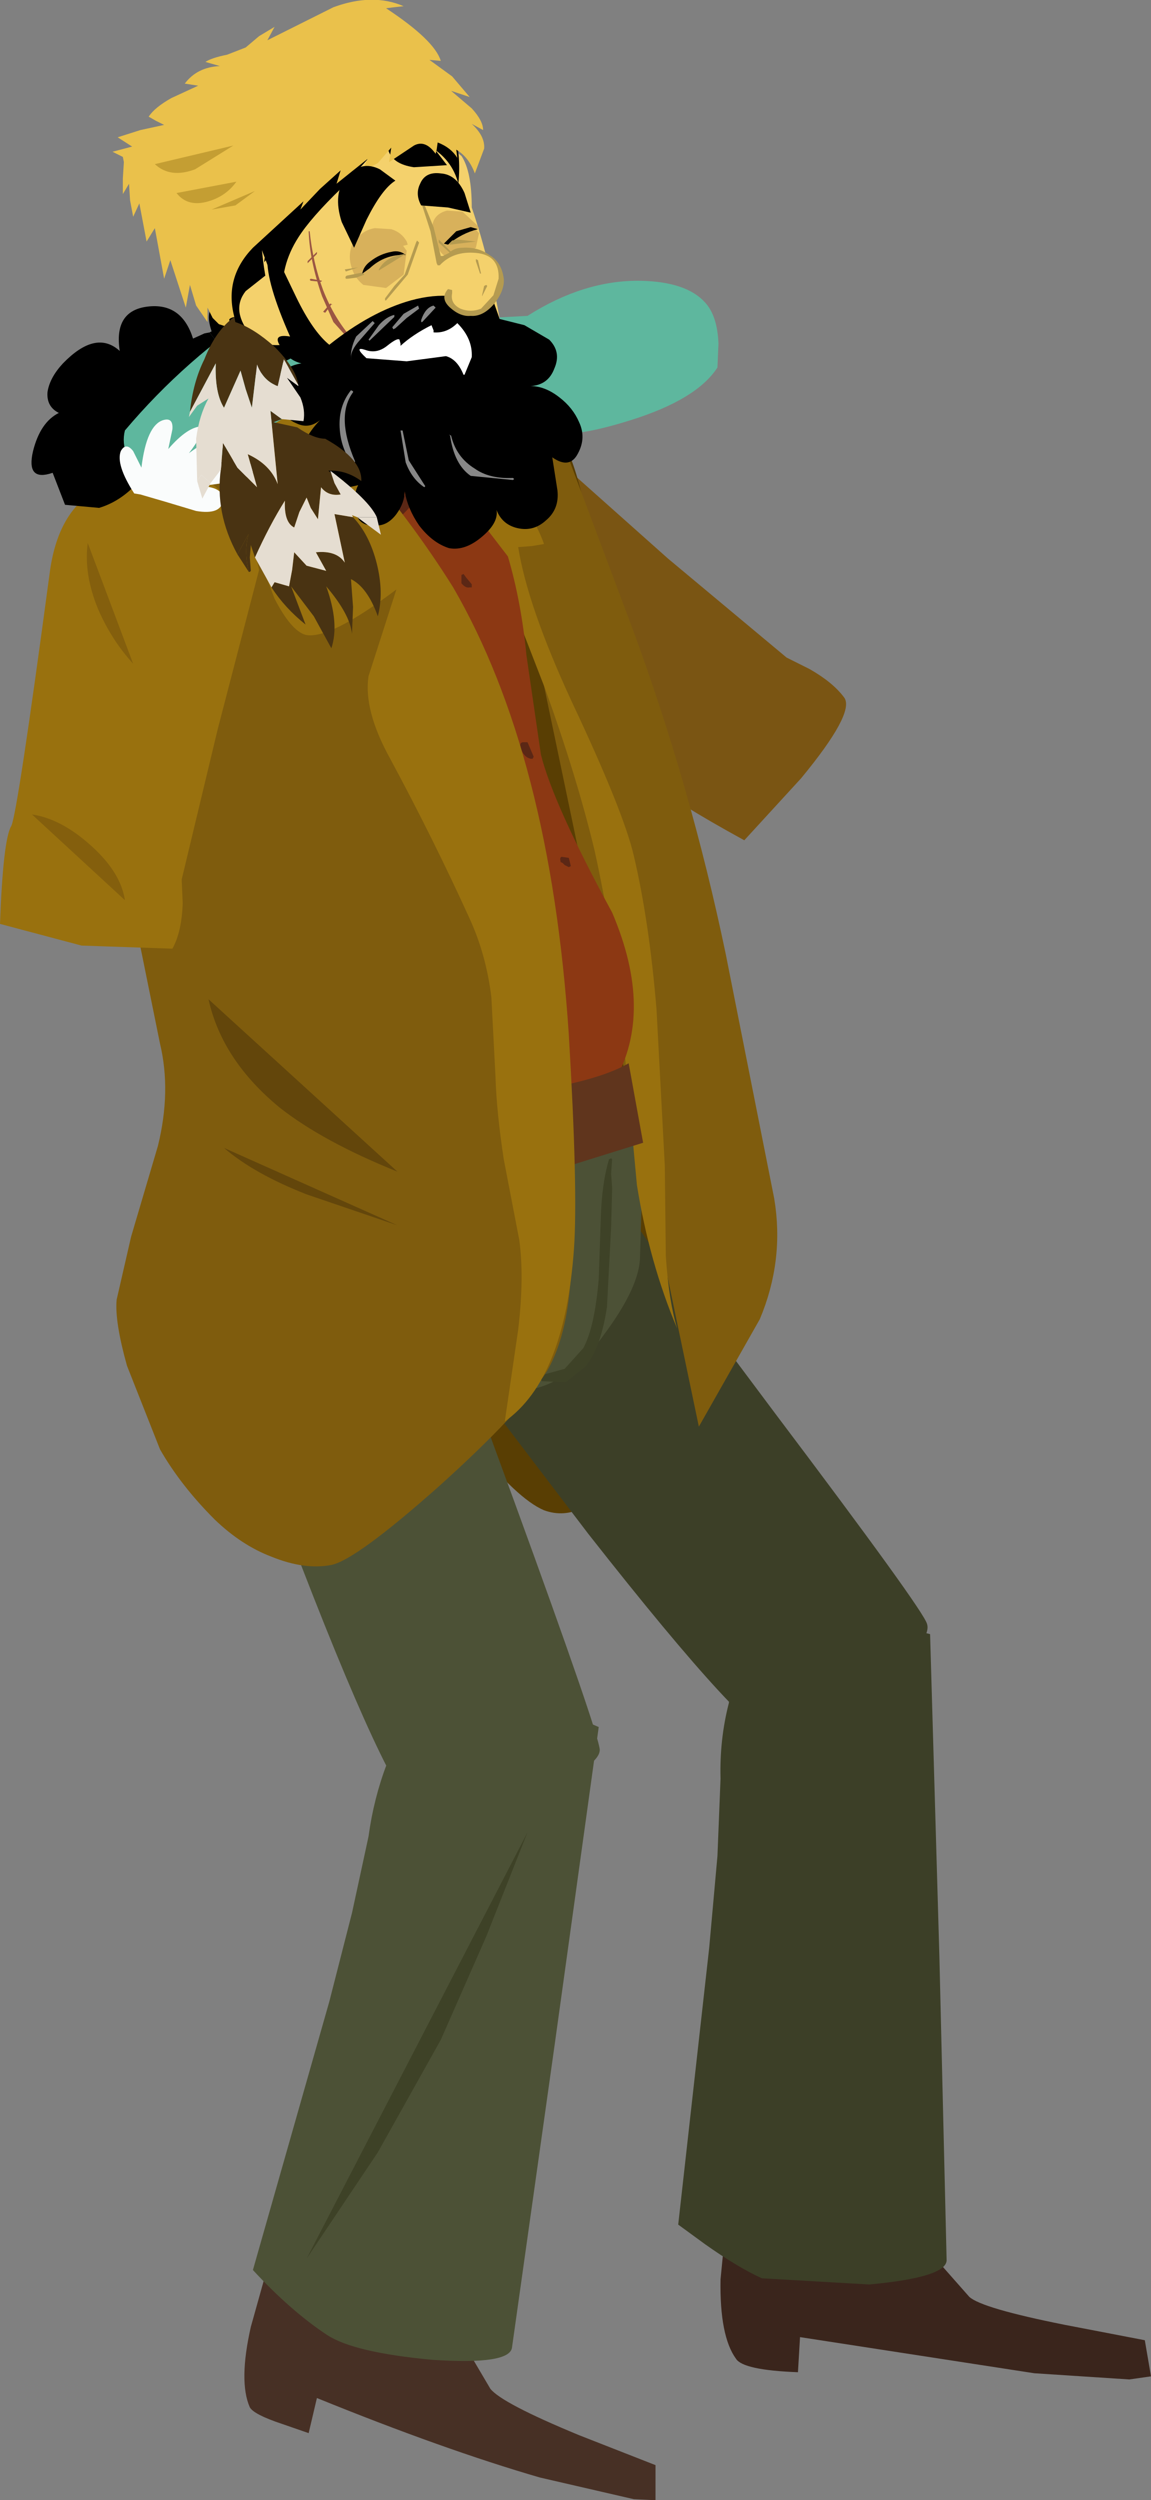 <?xml version="1.0" encoding="UTF-8" standalone="no"?>
<svg xmlns:xlink="http://www.w3.org/1999/xlink" height="121.1px" width="55.75px" xmlns="http://www.w3.org/2000/svg">
  <rect width="100%" height="100%" fill="#808080" stroke="none"/>
  <g transform="matrix(1.0, 0.0, 0.0, 1.0, 1.6, 0.6)">
    <path d="M33.15 17.2 L33.2 16.05 Q33.15 14.7 32.55 14.05 31.65 13.05 29.45 13.0 26.7 12.95 23.95 14.7 L17.4 15.05 17.2 14.9 16.6 15.0 Q15.95 15.5 15.45 16.65 14.85 18.25 15.9 18.85 17.0 19.45 20.0 19.45 L22.75 19.3 Q24.2 20.2 25.15 20.35 26.25 20.6 28.95 19.75 32.15 18.75 33.15 17.2" fill="#5eb79e" fill-rule="evenodd" stroke="none"/>
    <path d="M18.85 22.4 Q17.65 24.9 17.7 26.3 17.75 28.55 20.35 30.35 30.0 36.9 30.4 37.55 30.9 38.15 34.45 40.1 L37.2 37.1 Q39.8 33.95 39.3 33.2 38.75 32.45 37.6 31.8 L36.5 31.25 30.75 26.45 24.8 21.15 22.3 20.85 Q19.6 20.85 18.85 22.4" fill="#7a5513" fill-rule="evenodd" stroke="none"/>
    <path d="M25.4 20.3 Q23.75 18.1 20.75 19.95 18.3 21.4 16.95 23.85 14.6 27.85 14.55 35.1 14.45 39.2 15.05 47.0 15.6 61.9 21.3 69.3 23.45 72.0 24.75 72.55 26.65 73.25 28.55 70.65 L30.15 68.3 Q31.1 66.8 31.1 65.75 L31.25 65.75 Q31.25 64.8 30.75 63.8 30.3 62.8 30.3 61.8 L30.75 53.85 31.0 45.9 Q30.9 41.85 29.9 37.15 L27.7 28.6 26.8 24.3 Q26.2 21.45 25.4 20.3" fill="#593e03" fill-rule="evenodd" stroke="none"/>
    <path d="M28.7 57.9 L19.1 63.45 26.9 73.7 Q34.95 83.95 36.05 83.6 37.7 83.15 40.55 81.15 43.6 78.95 43.3 78.05 43.1 77.35 35.9 67.8 28.75 58.25 28.7 57.9" fill="#3c3f27" fill-rule="evenodd" stroke="none"/>
    <path d="M24.45 19.35 Q23.65 18.6 21.6 17.55 L32.25 68.5 35.2 63.3 Q36.4 60.45 35.9 57.45 L33.55 45.6 Q31.85 37.45 29.0 29.75 L26.15 22.15 Q25.5 20.35 24.45 19.35" fill="#7f5c0d" fill-rule="evenodd" stroke="none"/>
    <path d="M49.95 112.0 Q45.95 111.2 45.35 110.65 L43.85 108.95 43.05 107.9 33.55 107.25 33.3 109.8 Q33.25 112.55 34.05 113.65 34.4 114.2 37.05 114.3 L37.15 112.6 48.5 114.35 53.1 114.65 54.15 114.5 53.85 112.75 49.95 112.0" fill="#3a251c" fill-rule="evenodd" stroke="none"/>
    <path d="M43.45 78.55 L42.05 78.2 38.8 77.65 Q34.15 77.3 34.05 79.8 L33.7 81.9 Q33.25 83.65 33.3 85.55 L33.15 89.3 32.75 93.75 31.25 107.15 32.55 108.1 Q34.1 109.2 35.3 109.75 L40.5 110.05 Q44.3 109.7 44.25 108.85 L43.9 94.15 43.45 78.55" fill="#3c3f27" fill-rule="evenodd" stroke="none"/>
    <path d="M29.4 60.25 Q29.4 61.7 27.65 64.05 25.6 66.95 23.05 66.75 L16.15 66.1 Q12.0 65.3 11.45 63.7 10.75 61.75 10.75 59.15 10.75 56.35 11.65 55.35 12.4 54.45 12.4 52.8 L12.3 51.3 29.6 53.9 29.4 60.25" fill="#4c5136" fill-rule="evenodd" stroke="none"/>
    <path d="M28.05 55.55 L28.0 55.5 27.9 55.55 Q27.55 56.7 27.5 58.4 L27.4 61.35 Q27.2 63.7 26.65 64.7 L25.75 65.7 25.2 65.85 24.65 66.0 24.55 66.15 24.65 66.3 25.8 66.35 26.75 65.6 Q27.5 64.7 27.8 62.7 L28.0 58.85 28.05 56.95 28.0 56.25 28.05 55.55" fill="#3e4227" fill-rule="evenodd" stroke="none"/>
    <path d="M11.35 15.75 L11.7 18.2 11.85 20.3 18.25 19.35 14.15 12.0 11.35 15.75" fill="#ddb654" fill-rule="evenodd" stroke="none"/>
    <path d="M22.4 21.85 L22.6 22.2 Q22.0 21.15 20.4 20.0 18.8 18.85 17.65 18.6 18.1 19.7 19.85 21.95 21.5 24.15 21.9 25.45 L23.5 29.4 24.8 32.75 Q26.35 37.05 27.2 40.6 28.1 44.7 28.5 48.7 L29.25 56.8 Q29.85 60.55 31.2 63.75 30.8 62.45 30.65 60.25 L30.6 55.85 30.2 48.3 Q29.85 44.05 29.1 40.85 28.6 38.7 26.1 33.4 23.95 28.75 23.5 25.9 L24.15 25.85 24.75 25.75 Q24.25 24.3 22.4 21.85" fill="#99710e" fill-rule="evenodd" stroke="none"/>
    <path d="M19.2 60.6 L8.45 63.1 13.0 75.25 Q17.7 87.4 18.9 87.35 20.55 87.4 23.9 86.3 27.45 85.05 27.45 84.15 27.4 83.35 23.3 72.1 19.2 60.95 19.2 60.6" fill="#4c5136" fill-rule="evenodd" stroke="none"/>
    <path d="M13.75 115.55 Q19.9 118.05 24.55 119.4 L29.1 120.45 30.15 120.5 30.15 118.8 26.45 117.35 Q22.7 115.8 22.15 115.1 L21.0 113.15 20.5 112.0 11.25 109.6 10.55 112.1 Q9.95 114.75 10.5 116.0 10.7 116.35 12.05 116.8 L13.35 117.25 13.75 115.55" fill="#473025" fill-rule="evenodd" stroke="none"/>
    <path d="M20.2 22.85 L20.35 22.9 23.0 26.35 Q23.65 28.55 23.9 31.15 L24.6 35.95 Q25.2 38.35 28.05 43.6 30.1 48.4 28.15 51.8 26.1 55.35 20.75 55.95 L11.9 55.4 Q9.25 54.8 8.15 53.7 7.2 52.65 6.45 49.9 5.4 45.95 5.35 42.75 5.2 37.95 5.35 35.25 5.55 30.75 6.6 27.85 7.4 25.65 9.1 23.8 10.9 21.85 13.0 20.95 L17.2 20.6 Q19.6 21.0 20.2 22.85" fill="#8c3813" fill-rule="evenodd" stroke="none"/>
    <path d="M11.5 17.85 L11.3 17.7 11.15 17.9 Q11.3 19.95 12.15 21.9 13.05 24.15 14.15 24.8 L16.85 25.0 Q18.05 24.5 18.85 23.1 19.0 22.9 18.75 22.75 18.45 22.65 18.4 22.9 L17.4 24.15 Q16.7 24.75 15.95 24.8 14.35 24.9 13.35 23.25 12.7 22.1 12.2 20.65 11.8 19.6 11.5 17.85" fill="#5b2715" fill-rule="evenodd" stroke="none"/>
    <path d="M20.85 27.2 L20.75 27.25 20.75 27.65 Q20.95 27.9 21.15 27.85 L21.25 27.85 21.25 27.7 21.0 27.4 20.85 27.2" fill="#5b2715" fill-rule="evenodd" stroke="none"/>
    <path d="M23.95 35.35 L23.75 35.35 Q23.6 35.35 23.6 35.5 23.7 36.05 24.1 36.15 L24.2 36.15 24.25 36.05 23.95 35.35" fill="#5b2715" fill-rule="evenodd" stroke="none"/>
    <path d="M25.65 41.2 L25.75 41.3 25.95 41.4 26.05 41.35 25.95 40.95 25.6 40.9 Q25.5 40.95 25.55 41.1 L25.55 41.15 25.65 41.2" fill="#5b2715" fill-rule="evenodd" stroke="none"/>
    <path d="M28.85 50.9 Q26.35 52.35 18.45 52.8 L11.0 52.95 11.05 55.55 14.7 56.5 18.7 56.75 21.4 56.6 24.25 56.4 29.55 54.75 28.85 50.9" fill="#60351d" fill-rule="evenodd" stroke="none"/>
    <path d="M12.5 19.15 L12.65 19.4 Q11.15 17.55 7.6 20.9 5.1 23.35 3.65 25.85 2.25 28.5 2.1 29.5 2.0 30.45 2.7 33.4 L4.6 42.3 6.15 49.95 Q6.7 52.25 6.05 54.9 L4.75 59.3 4.05 62.35 Q3.95 63.4 4.55 65.55 L6.15 69.6 Q7.15 71.35 8.8 73.0 10.1 74.25 11.55 74.8 13.15 75.45 14.45 75.2 15.65 74.95 19.65 71.4 23.65 67.8 24.9 65.8 26.4 63.2 26.0 57.75 25.05 51.8 24.85 49.5 23.9 40.3 22.15 33.5 21.65 31.35 20.7 29.35 19.65 27.2 18.3 25.65 L15.55 22.15 Q14.1 20.2 12.5 19.15" fill="#7f5c0d" fill-rule="evenodd" stroke="none"/>
    <path d="M8.45 18.25 Q8.25 19.7 9.2 22.2 L10.8 26.05 11.7 28.4 Q12.5 29.95 13.2 30.15 14.35 30.4 17.6 27.95 L16.25 32.15 Q16.0 33.8 17.3 36.15 19.4 40.05 21.15 43.9 21.95 45.65 22.2 47.7 L22.4 51.55 Q22.45 53.25 22.8 55.55 L23.55 59.45 Q23.8 61.25 23.5 63.8 L22.85 68.25 Q25.75 66.2 26.2 59.9 26.4 57.05 25.95 49.5 25.05 35.95 20.35 27.85 18.35 24.65 15.55 21.4 11.85 17.05 10.25 17.25 9.65 17.25 9.2 17.6 8.7 17.9 8.95 18.2 L8.45 18.25" fill="#99710e" fill-rule="evenodd" stroke="none"/>
    <path d="M11.95 53.05 Q14.05 54.7 17.65 56.15 L8.5 47.8 Q9.15 50.75 11.95 53.05" fill="#63460b" fill-rule="evenodd" stroke="none"/>
    <path d="M13.25 57.25 L17.65 58.75 9.25 55.0 Q10.7 56.25 13.25 57.25" fill="#63460b" fill-rule="evenodd" stroke="none"/>
    <path d="M27.4 83.05 L26.0 82.45 Q24.35 81.8 22.95 81.45 18.4 80.35 17.9 82.85 L17.15 84.8 Q16.5 86.5 16.25 88.35 L15.45 92.05 14.35 96.35 10.65 109.35 Q12.5 111.35 14.25 112.5 15.55 113.35 19.35 113.7 23.1 113.95 23.2 113.1 L25.25 98.55 27.4 83.05" fill="#4c5136" fill-rule="evenodd" stroke="none"/>
    <path d="M21.95 93.2 L23.95 88.15 13.25 108.8 16.7 103.65 19.75 98.2 21.95 93.2" fill="#3e4227" fill-rule="evenodd" stroke="none"/>
    <path d="M10.95 27.0 Q10.7 25.85 10.1 24.65 8.9 22.35 7.2 22.3 4.45 22.35 3.25 23.05 1.2 24.05 0.8 27.2 -0.75 38.75 -1.05 39.4 -1.45 40.05 -1.6 44.15 L2.35 45.2 6.75 45.35 Q7.2 44.55 7.25 43.15 L7.2 42.0 8.95 34.7 10.95 27.0" fill="#99710e" fill-rule="evenodd" stroke="none"/>
    <path d="M2.65 25.7 Q2.45 27.2 3.15 28.9 3.8 30.4 4.85 31.55 L2.65 25.7" fill="#845f0d" fill-rule="evenodd" stroke="none"/>
    <path d="M-0.05 38.85 L4.45 43.0 Q4.25 41.65 2.8 40.35 1.35 39.05 -0.05 38.85" fill="#845f0d" fill-rule="evenodd" stroke="none"/>
    <path d="M8.55 15.5 L9.35 16.55 9.05 16.4 Q9.7 17.3 9.85 18.3 10.05 19.45 9.5 20.4 9.0 21.4 7.75 21.85 6.4 22.4 6.15 21.0 L5.0 22.85 Q4.2 23.7 3.2 24.0 L1.55 23.85 0.95 22.3 Q-0.35 22.75 0.0 21.25 0.35 19.85 1.25 19.4 0.65 19.1 0.7 18.4 0.8 17.7 1.45 17.0 3.05 15.35 4.2 16.4 3.9 14.45 5.55 14.25 7.2 14.05 7.75 15.8 L8.3 15.55 8.55 15.5" fill="#000000" fill-rule="evenodd" stroke="none"/>
    <path d="M16.8 16.5 L18.75 15.0 19.5 14.0 19.7 13.35 19.9 12.2 Q19.9 11.4 19.45 11.4 L17.9 10.95 Q17.0 10.8 16.2 11.25 13.65 12.45 11.25 14.25 7.4 16.75 4.45 20.25 4.3 20.85 4.55 21.45 4.95 22.45 5.9 23.05 L6.15 23.25 13.8 18.65 16.8 16.5" fill="#5eb79e" fill-rule="evenodd" stroke="none"/>
    <path d="M4.9 23.3 L5.2 23.35 6.4 23.7 7.9 24.15 Q9.1 24.35 9.2 23.65 9.25 22.95 8.0 22.95 10.55 22.7 10.65 22.2 10.75 21.7 9.65 21.7 L8.3 21.8 Q8.6 21.45 9.35 21.0 L10.4 20.25 Q9.4 20.0 7.55 21.35 8.25 20.45 8.2 20.05 7.5 20.05 6.55 21.15 L6.75 20.2 Q6.8 19.6 6.3 19.75 5.5 20.0 5.25 22.05 L4.85 21.25 Q4.5 20.8 4.25 21.25 4.0 21.9 4.9 23.3" fill="#fafcfc" fill-rule="evenodd" stroke="none"/>
    <path d="M17.95 3.45 Q18.65 3.85 19.2 4.6 L20.15 5.9 12.5 16.75 10.95 17.55 10.65 17.55 Q9.85 17.4 9.25 16.2 L9.35 16.55 8.55 15.5 8.65 15.45 Q8.25 14.25 9.05 14.1 L7.9 12.3 Q7.5 11.3 7.45 10.25 7.4 7.7 8.65 5.9 10.0 4.1 12.45 3.35 16.0 2.35 17.95 3.45" fill="#000000" fill-rule="evenodd" stroke="none"/>
    <path d="M15.05 5.75 Q10.15 6.35 11.25 12.75 11.85 15.9 15.2 17.85 17.7 19.25 20.3 19.45 21.75 19.6 22.35 17.5 L22.7 15.45 Q22.2 12.25 21.25 9.45 21.25 7.7 20.75 6.95 L20.15 6.5 18.5 6.0 15.05 5.75" fill="#f4d16c" fill-rule="evenodd" stroke="none"/>
    <path d="M13.35 10.6 Q13.4 12.05 14.0 13.75 L14.55 15.0 15.4 15.95 15.5 15.95 15.5 15.85 Q14.6 14.85 14.05 13.45 13.55 12.1 13.4 10.6 L13.35 10.6" fill="#9b5643" fill-rule="evenodd" stroke="none"/>
    <path d="M13.3 12.05 L13.3 12.15 13.35 12.1 13.75 11.7 13.75 11.6 13.3 12.05" fill="#9b5643" fill-rule="evenodd" stroke="none"/>
    <path d="M13.45 12.9 L13.4 12.95 13.45 13.0 13.95 13.05 14.0 13.0 13.45 12.9" fill="#9b5643" fill-rule="evenodd" stroke="none"/>
    <path d="M14.05 14.5 L14.15 14.55 14.45 14.15 14.5 14.15 14.4 14.1 14.05 14.5" fill="#9b5643" fill-rule="evenodd" stroke="none"/>
    <path d="M18.1 11.55 L17.45 10.65 16.4 10.5 Q15.85 10.65 15.5 11.15 15.25 11.7 15.4 12.25 15.55 12.85 16.0 13.2 L17.1 13.35 17.95 12.7 18.1 11.55" fill="#d8b15b" fill-rule="evenodd" stroke="none"/>
    <path d="M21.6 10.7 L21.15 10.15 20.35 10.1 19.65 10.55 Q19.45 10.85 19.55 11.2 19.65 11.6 19.95 11.8 L20.75 11.85 21.45 11.4 21.6 10.7" fill="#d8b15b" fill-rule="evenodd" stroke="none"/>
    <path d="M18.15 11.25 L18.1 11.1 Q17.85 10.65 17.35 10.5 L16.55 10.45 Q15.45 10.65 15.75 11.85 L18.15 11.25" fill="#d8b15b" fill-rule="evenodd" stroke="none"/>
    <path d="M21.6 10.45 L21.5 10.3 20.8 9.65 20.05 9.6 Q19.1 9.85 19.4 11.0 L21.6 10.45" fill="#d8b15b" fill-rule="evenodd" stroke="none"/>
    <path d="M13.15 15.8 L11.25 12.75 10.3 13.5 Q9.55 14.45 10.6 15.7 11.15 16.2 12.1 16.1 12.95 16.05 13.15 15.8" fill="#f4d16c" fill-rule="evenodd" stroke="none"/>
    <path d="M11.5 11.2 Q11.2 11.7 11.2 12.1 L11.35 11.9 Q11.3 13.1 12.45 15.7 11.55 15.55 12.0 16.2 12.35 16.85 13.0 17.0 12.1 17.15 11.8 17.8 11.55 18.35 11.9 19.0 12.15 19.65 12.75 19.9 13.35 20.2 13.9 19.75 12.95 20.75 13.05 21.55 13.15 22.2 13.85 22.65 14.6 23.1 15.3 23.0 L15.75 22.9 Q15.55 23.25 15.6 23.85 15.6 24.9 16.55 24.85 17.15 24.9 17.6 24.3 18.0 23.75 18.0 23.2 18.15 24.05 18.7 24.85 19.35 25.7 20.15 25.95 20.95 26.1 21.8 25.35 22.55 24.7 22.45 24.1 22.7 24.75 23.35 24.95 24.2 25.2 24.85 24.6 25.5 24.05 25.4 23.15 L25.15 21.55 Q26.0 22.15 26.4 21.35 26.8 20.6 26.45 19.85 26.15 19.15 25.5 18.65 24.8 18.1 24.1 18.1 24.95 18.05 25.25 17.25 25.6 16.45 25.0 15.85 L23.8 15.15 22.6 14.85 21.95 13.0 22.05 14.0 22.0 14.35 Q20.5 13.35 18.3 13.95 16.35 14.5 14.35 16.1 13.55 15.45 12.75 13.8 L11.5 11.2" fill="#000000" fill-rule="evenodd" stroke="none"/>
    <path d="M12.85 10.9 Q13.45 9.95 14.95 8.5 L16.4 6.9 Q17.3 5.75 16.9 5.0 L17.1 5.0 Q16.15 3.25 14.2 4.4 12.6 5.35 11.65 7.1 10.55 9.05 10.8 10.75 L11.4 12.35 12.1 13.9 Q11.95 12.3 12.85 10.9" fill="#000000" fill-rule="evenodd" stroke="none"/>
    <path d="M17.15 5.35 L19.15 6.45 Q20.3 7.1 20.6 8.3 20.75 6.85 20.35 5.6 19.85 4.0 18.65 3.7 L16.75 3.8 Q15.75 4.25 16.0 5.25 L17.15 5.35" fill="#000000" fill-rule="evenodd" stroke="none"/>
    <path d="M15.5 18.4 L15.5 18.35 15.4 18.3 Q14.8 19.05 14.85 20.1 14.9 21.1 15.45 21.85 L15.55 21.9 15.6 21.75 Q14.65 19.55 15.5 18.4" fill="#878787" fill-rule="evenodd" stroke="none"/>
    <path d="M17.9 20.25 L17.8 20.25 18.05 21.8 Q18.35 22.6 18.95 23.0 L19.0 22.95 18.2 21.7 17.9 20.25" fill="#878787" fill-rule="evenodd" stroke="none"/>
    <path d="M20.25 20.5 L20.15 20.45 20.2 20.5 Q20.4 21.9 21.2 22.45 L23.25 22.65 23.3 22.6 23.25 22.55 Q22.1 22.6 21.4 22.1 20.5 21.55 20.25 20.5" fill="#878787" fill-rule="evenodd" stroke="none"/>
    <path d="M15.4 16.85 L15.4 16.8 Q15.35 16.4 15.85 15.85 L16.55 15.05 16.5 15.0 16.45 14.95 15.65 15.7 Q15.35 16.3 15.4 16.85" fill="#878787" fill-rule="evenodd" stroke="none"/>
    <path d="M16.3 15.9 L17.5 14.75 17.5 14.65 Q17.1 14.75 16.75 15.15 L16.25 15.85 16.3 15.9" fill="#878787" fill-rule="evenodd" stroke="none"/>
    <path d="M17.4 15.25 L17.45 15.35 17.55 15.3 18.1 14.8 18.7 14.35 18.65 14.2 17.95 14.6 17.4 15.25" fill="#878787" fill-rule="evenodd" stroke="none"/>
    <path d="M18.8 14.9 L18.8 15.0 18.85 15.0 19.5 14.3 19.45 14.25 19.4 14.2 Q19.0 14.3 18.8 14.9" fill="#878787" fill-rule="evenodd" stroke="none"/>
    <path d="M18.55 11.15 L18.0 12.7 17.5 13.25 17.05 13.85 17.05 13.95 17.1 13.95 18.15 12.7 18.7 11.15 18.6 11.05 18.55 11.15" fill="#b59b50" fill-rule="evenodd" stroke="none"/>
    <path d="M19.7 11.05 L19.65 11.0 19.65 11.15 20.25 11.7 20.3 11.7 20.3 11.65 20.0 11.35 19.7 11.05" fill="#b59b50" fill-rule="evenodd" stroke="none"/>
    <path d="M17.2 6.65 Q17.4 7.35 18.45 7.5 L20.05 7.4 18.9 5.9 17.4 5.95 17.2 6.65" fill="#000000" fill-rule="evenodd" stroke="none"/>
    <path d="M15.1 12.45 L15.15 12.55 15.75 12.35 15.1 12.45" fill="#b59b50" fill-rule="evenodd" stroke="none"/>
    <path d="M15.2 12.75 Q15.1 12.8 15.15 12.9 L15.25 12.9 15.65 12.85 16.05 12.7 15.95 12.6 15.2 12.75" fill="#b59b50" fill-rule="evenodd" stroke="none"/>
    <path d="M3.85 6.75 L4.35 7.0 4.4 7.25 4.35 8.05 4.35 8.8 4.65 8.3 4.7 9.1 4.85 9.9 5.15 9.25 5.5 11.1 5.9 10.45 6.35 12.9 6.65 12.0 7.4 14.3 7.6 13.2 7.9 14.2 8.45 15.0 8.45 14.3 8.7 14.8 9.0 15.1 9.45 15.25 9.45 15.2 9.6 15.0 Q9.35 14.85 9.75 14.75 9.25 12.85 10.65 11.4 L13.1 9.15 12.95 9.55 13.9 8.55 14.9 7.65 14.7 8.3 16.2 7.1 16.05 7.45 15.85 7.75 16.7 7.3 17.35 6.55 17.25 7.25 18.45 6.45 Q19.0 6.15 19.5 6.85 L19.55 6.65 19.6 6.3 Q20.25 6.55 20.55 7.05 L20.5 6.65 Q21.1 7.0 21.4 7.8 L21.85 6.6 Q21.9 6.0 21.25 5.4 L21.8 5.7 Q21.8 5.25 21.25 4.65 L20.25 3.8 21.15 4.1 20.3 3.1 19.2 2.3 19.75 2.35 Q19.45 1.35 17.1 -0.2 L17.5 -0.25 17.95 -0.3 Q16.45 -0.95 14.55 -0.25 L11.35 1.35 11.7 0.7 10.95 1.15 10.3 1.7 9.4 2.05 Q8.65 2.2 8.35 2.4 L9.05 2.6 Q7.95 2.65 7.35 3.45 L8.0 3.55 6.7 4.15 Q5.9 4.6 5.6 5.05 L5.95 5.25 6.35 5.45 5.2 5.7 4.1 6.05 4.8 6.5 3.85 6.75" fill="#eac14b" fill-rule="evenodd" stroke="none"/>
    <path d="M9.7 6.45 L5.9 7.35 Q6.65 8.05 7.85 7.6 L9.7 6.45" fill="#c49e33" fill-rule="evenodd" stroke="none"/>
    <path d="M9.85 8.2 L6.95 8.75 Q7.5 9.45 8.5 9.15 9.35 8.9 9.85 8.2" fill="#c49e33" fill-rule="evenodd" stroke="none"/>
    <path d="M8.65 9.55 L9.8 9.35 10.75 8.65 8.65 9.55" fill="#c49e33" fill-rule="evenodd" stroke="none"/>
    <path d="M15.55 11.4 L16.15 10.05 Q16.9 8.55 17.55 8.15 L16.8 7.6 Q15.9 7.15 15.2 7.95 14.5 8.75 14.95 10.15 L15.55 11.4" fill="#000000" fill-rule="evenodd" stroke="none"/>
    <path d="M19.55 11.35 L19.65 12.15 19.75 12.05 20.25 13.55 20.05 13.8 20.25 14.15 Q21.05 15.0 21.9 14.35 22.85 13.6 22.65 12.65 22.4 11.65 21.35 11.5 20.4 11.35 19.75 12.05 L19.55 11.35" fill="#f4d16c" fill-rule="evenodd" stroke="none"/>
    <path d="M18.85 9.05 L18.8 9.0 18.75 9.05 19.25 10.6 19.55 12.15 19.6 12.25 19.7 12.25 Q20.35 11.55 21.45 11.65 22.6 11.75 22.55 12.9 L22.3 13.7 21.7 14.35 Q21.2 14.55 20.7 14.35 20.2 14.1 20.3 13.6 L20.3 13.45 20.1 13.4 Q19.7 13.85 20.2 14.3 20.7 14.75 21.2 14.7 21.8 14.75 22.35 14.1 22.85 13.45 22.8 12.9 22.7 12.1 22.1 11.75 21.55 11.35 20.8 11.4 20.4 11.4 20.15 11.65 L19.85 11.8 19.75 11.8 19.4 10.4 18.85 9.05" fill="#b59b50" fill-rule="evenodd" stroke="none"/>
    <path d="M21.55 12.0 L21.45 11.95 21.45 12.05 21.65 12.65 21.7 12.65 21.55 12.0" fill="#b59b50" fill-rule="evenodd" stroke="none"/>
    <path d="M22.0 13.25 L21.95 13.2 21.85 13.25 21.75 13.7 21.75 13.75 22.0 13.25" fill="#b59b50" fill-rule="evenodd" stroke="none"/>
    <path d="M18.8 9.35 L20.1 9.45 21.2 9.7 20.9 8.75 Q20.5 7.85 19.75 7.8 19.0 7.7 18.75 8.3 18.5 8.8 18.8 9.35" fill="#000000" fill-rule="evenodd" stroke="none"/>
    <path d="M20.9 17.55 L20.85 17.55 Q20.55 16.8 20.0 16.65 L18.1 16.9 16.15 16.75 Q15.5 16.15 16.1 16.35 16.65 16.55 17.15 16.15 17.65 15.75 17.75 15.85 L17.8 16.05 17.8 16.15 Q18.4 15.6 19.3 15.15 L19.4 15.4 19.4 15.5 Q20.05 15.55 20.55 15.05 21.3 15.8 21.25 16.7 L20.9 17.55" fill="#ffffff" fill-rule="evenodd" stroke="none"/>
    <path d="M18.05 11.75 Q17.05 11.7 16.3 12.4 L15.95 12.65 Q16.0 12.3 16.35 12.05 16.8 11.7 17.35 11.6 17.75 11.5 18.05 11.75" fill="#000000" fill-rule="evenodd" stroke="none"/>
    <path d="M21.55 10.5 Q20.75 10.7 20.1 11.25 L19.9 11.2 20.5 10.6 21.2 10.4 21.55 10.5" fill="#000000" fill-rule="evenodd" stroke="none"/>
    <path d="M16.75 12.5 L16.75 12.45 Q17.1 11.8 18.05 11.7 L16.75 12.5" fill="#b59b50" fill-rule="evenodd" stroke="none"/>
    <path d="M21.45 11.1 L20.2 11.25 20.15 11.2 20.3 11.05 20.55 11.0 21.45 11.1" fill="#b59b50" fill-rule="evenodd" stroke="none"/>
    <path d="M7.95 22.7 L8.2 23.55 8.6 22.8 8.15 22.4 7.95 22.7" fill="#e5ddd1" fill-rule="evenodd" stroke="none"/>
    <path d="M8.85 17.0 Q8.8 18.45 9.25 19.15 L9.65 18.25 10.05 17.35 10.3 18.25 10.6 19.15 10.85 17.05 Q11.15 17.85 11.85 18.1 L12.15 16.8 12.85 18.05 Q12.75 17.25 11.7 16.2 10.7 15.3 9.8 15.0 L9.75 14.75 Q8.85 15.4 8.3 16.8 7.75 17.9 7.6 19.35 L8.85 17.0" fill="#493312" fill-rule="evenodd" stroke="none"/>
    <path d="M16.85 25.3 L16.65 24.45 15.7 24.45 16.85 25.3" fill="#e5ddd1" fill-rule="evenodd" stroke="none"/>
    <path d="M15.1 26.65 Q14.7 26.05 13.7 26.15 L14.2 27.05 13.25 26.8 12.65 26.15 12.55 27.0 12.4 27.8 11.7 27.6 11.55 27.85 Q12.2 28.85 13.2 29.65 L12.5 27.8 13.6 29.25 14.45 30.8 Q14.85 29.6 14.2 27.8 15.35 29.15 15.45 30.1 L15.5 28.8 15.4 27.45 Q16.2 27.85 16.7 29.25 17.0 28.1 16.65 26.7 16.3 25.3 15.5 24.45 L14.6 24.3 15.1 26.65" fill="#493312" fill-rule="evenodd" stroke="none"/>
    <path d="M9.1 22.1 Q8.8 24.25 9.9 26.25 L10.45 25.25 Q10.2 26.05 10.45 27.1 L10.5 27.1 10.55 27.05 10.5 26.4 10.55 25.8 10.75 26.4 Q11.45 24.85 12.2 23.65 12.15 24.7 12.65 24.95 L12.9 24.2 13.25 23.5 13.45 24.0 13.8 24.55 13.95 23.0 Q14.3 23.45 14.9 23.35 L15.05 22.7 14.3 22.2 Q15.15 22.15 15.9 22.7 15.95 21.65 14.15 20.65 13.6 20.65 12.8 20.1 L11.65 19.85 12.05 19.7 11.5 19.3 11.85 22.85 Q11.5 21.9 10.4 21.4 L10.85 23.0 9.9 22.05 9.2 20.85 9.1 22.15 9.1 22.1" fill="#493312" fill-rule="evenodd" stroke="none"/>
    <path d="M8.5 18.7 Q8.05 19.5 7.9 20.65 L7.95 22.7 8.15 22.4 8.6 22.8 9.1 22.15 9.2 20.85 9.9 22.05 10.85 23.0 10.4 21.4 Q11.5 21.9 11.85 22.85 L11.5 19.3 12.05 19.7 13.1 19.8 Q13.2 19.25 12.95 18.65 L12.3 17.7 12.85 18.1 12.85 18.05 12.15 16.8 11.85 18.1 Q11.15 17.85 10.85 17.05 L10.6 19.15 10.3 18.25 10.05 17.35 9.65 18.25 9.25 19.15 Q8.8 18.45 8.85 17.0 L7.6 19.35 7.55 19.6 7.95 19.05 8.5 18.7" fill="#e5ddd1" fill-rule="evenodd" stroke="none"/>
    <path d="M16.65 24.45 Q16.3 23.65 14.4 22.2 L14.6 22.8 14.9 23.35 Q14.3 23.45 13.95 23.0 L13.8 24.55 13.45 24.0 13.25 23.5 12.9 24.2 12.65 24.95 Q12.15 24.7 12.2 23.65 11.45 24.85 10.75 26.4 L11.55 27.85 11.7 27.6 12.4 27.8 12.55 27.0 12.65 26.15 13.25 26.8 14.2 27.05 13.7 26.15 Q14.7 26.05 15.1 26.65 L14.6 24.3 15.5 24.45 15.45 24.35 15.7 24.45 16.65 24.45" fill="#e5ddd1" fill-rule="evenodd" stroke="none"/>
    <path d="M10.45 25.25 L9.9 26.25 10.45 27.1 Q10.2 26.05 10.45 25.25" fill="#493312" fill-rule="evenodd" stroke="none"/>
  </g>
</svg>
